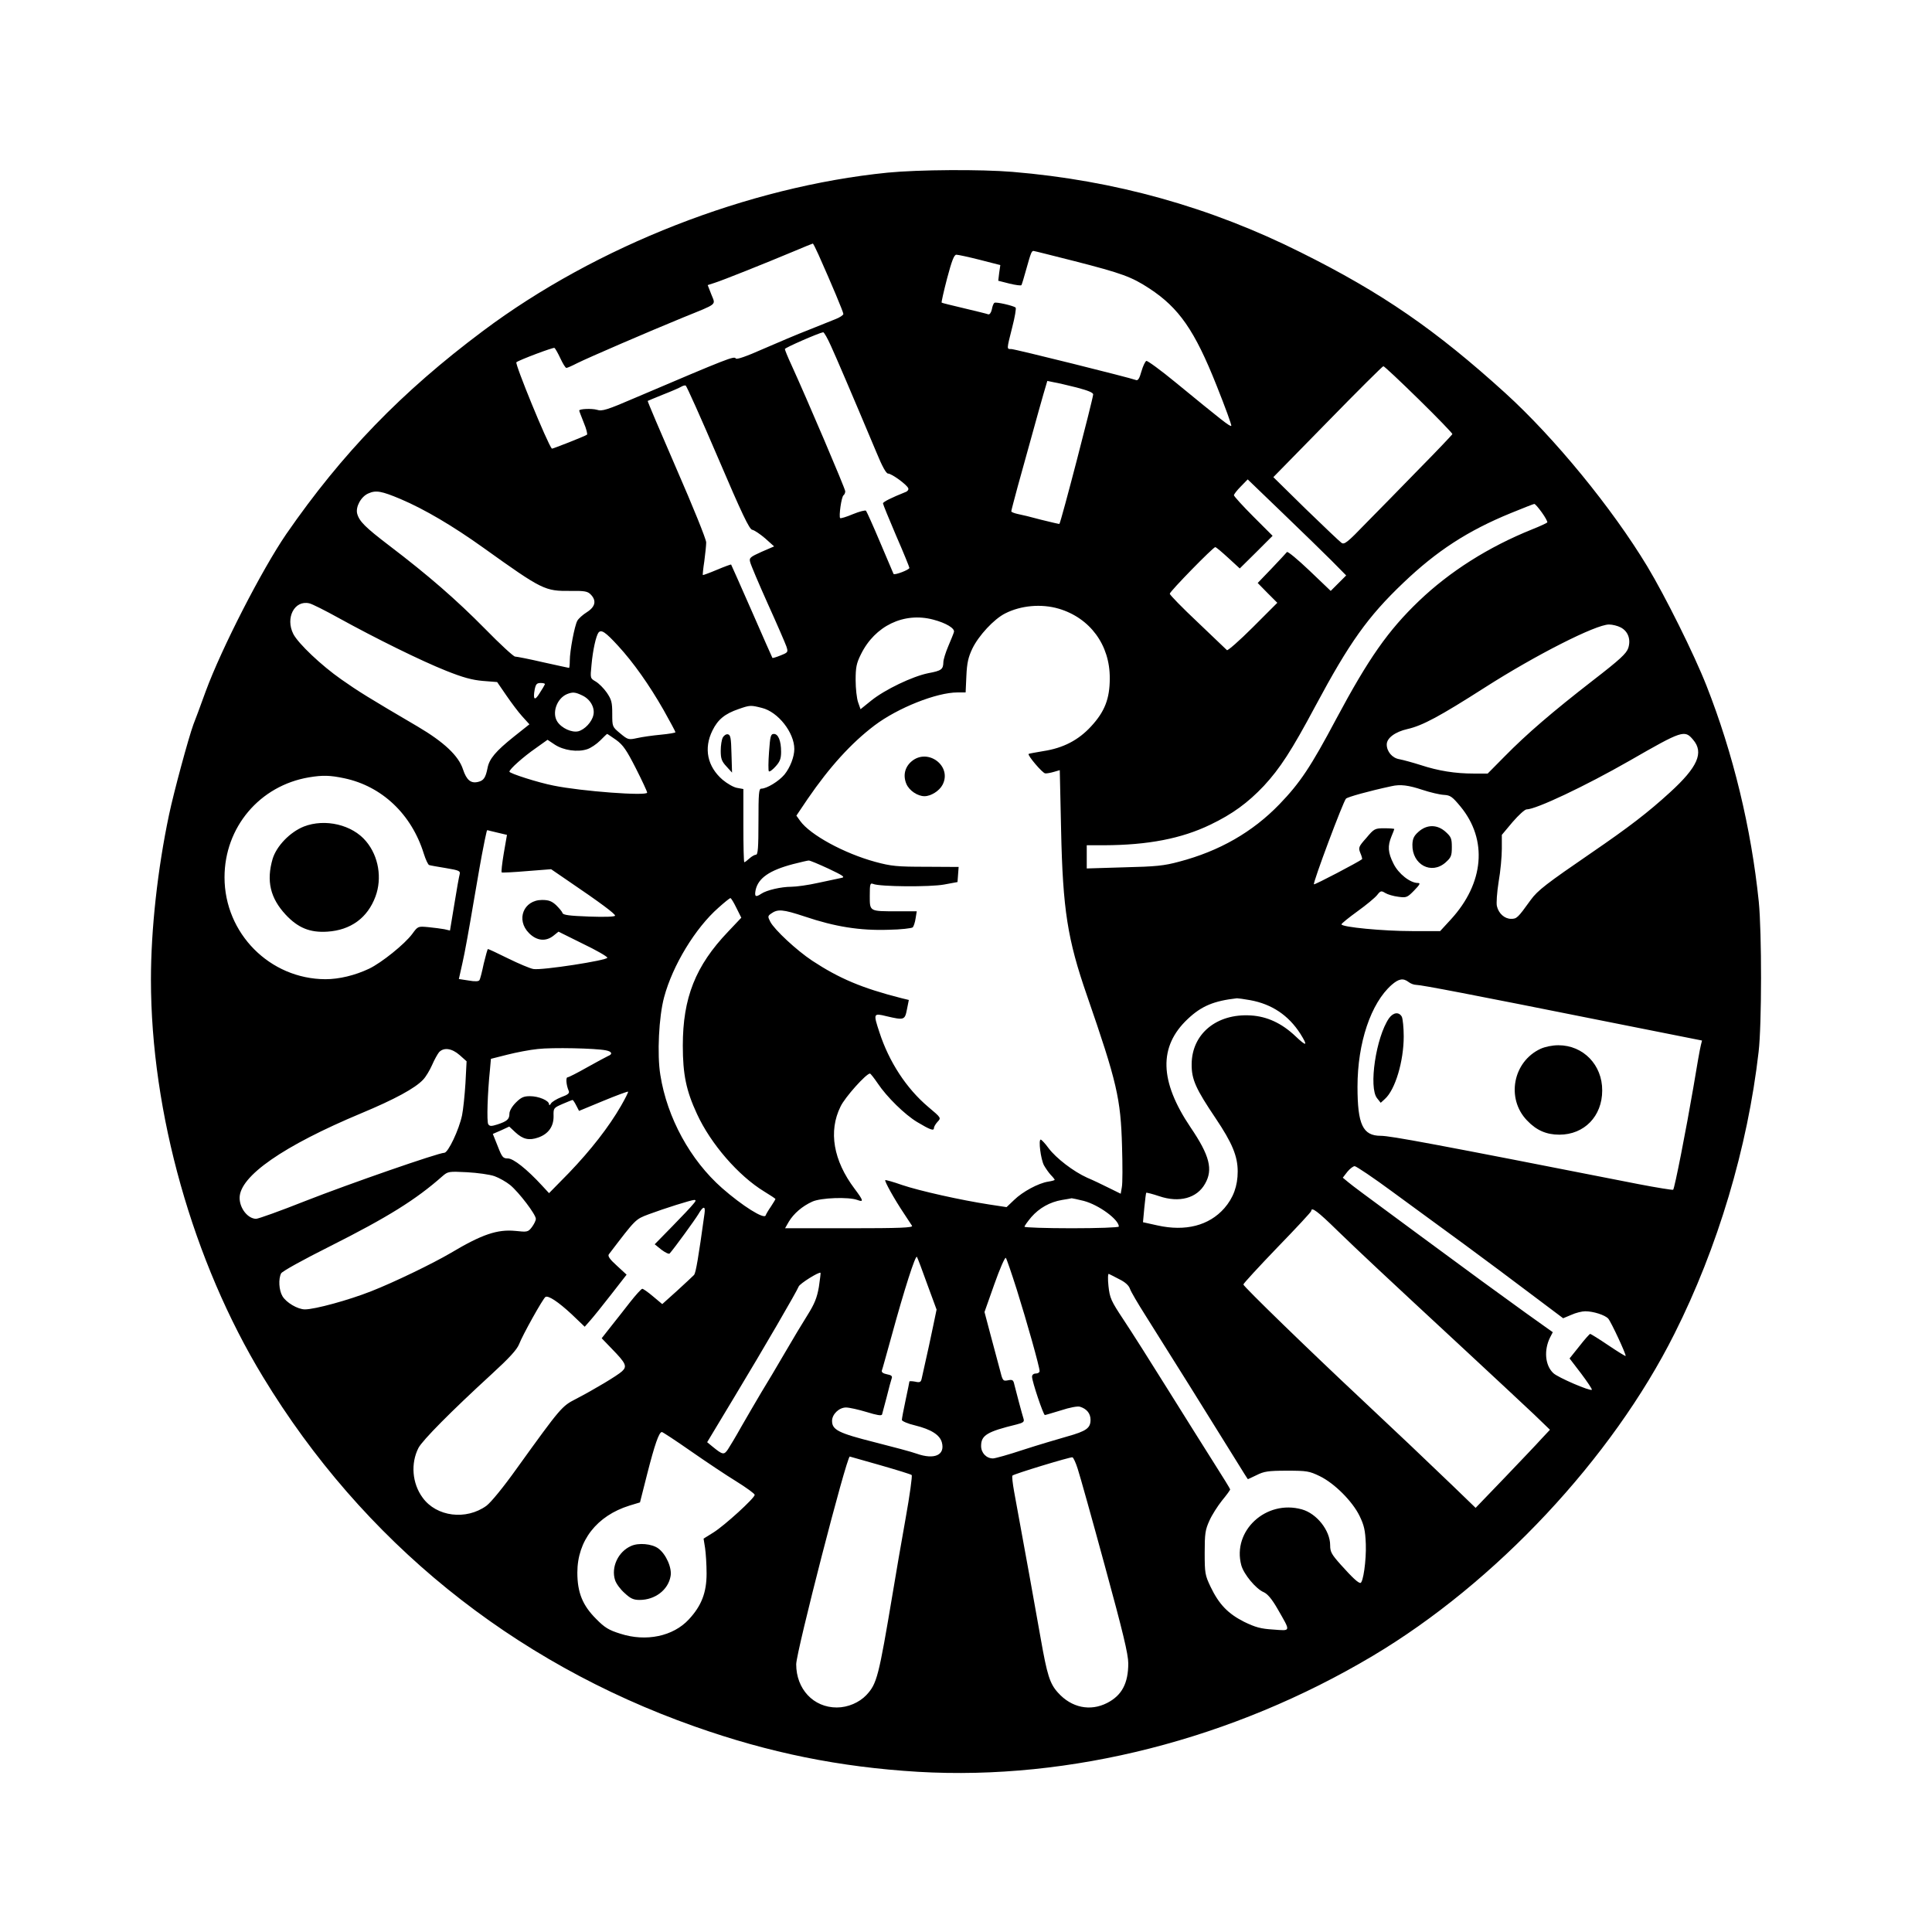 <?xml version="1.0" standalone="no"?>
<!DOCTYPE svg PUBLIC "-//W3C//DTD SVG 20010904//EN"
 "http://www.w3.org/TR/2001/REC-SVG-20010904/DTD/svg10.dtd">
<svg version="1.0" xmlns="http://www.w3.org/2000/svg"
 width="1024pt" height="1024pt" viewBox="0 0 1024 1024"
 preserveAspectRatio="xMidYMid meet">

<g transform="translate(0,1024) scale(0.1,-0.1)"
fill="#000000" stroke="none">
<path d="M4705 9325 c-738 -74 -1543 -388 -2145 -839 -432 -323 -747 -649
-1043 -1077 -128 -187 -342 -603 -427 -834 -28 -77 -57 -156 -65 -175 -26 -71
-104 -359 -129 -478 -61 -289 -96 -609 -96 -874 0 -705 222 -1494 594 -2106
528 -870 1318 -1510 2286 -1852 398 -141 771 -216 1186 -241 807 -47 1668 173
2409 614 652 388 1269 1047 1600 1708 229 455 388 987 446 1494 17 143 17 633
1 795 -40 390 -136 787 -277 1145 -66 168 -219 475 -314 633 -186 308 -491
681 -753 919 -368 334 -653 531 -1083 745 -481 241 -987 382 -1528 427 -168
14 -498 12 -662 -4z m-368 -432 c71 -159 133 -307 133 -317 0 -6 -19 -19 -43
-28 -23 -9 -87 -35 -142 -57 -55 -21 -163 -67 -239 -100 -90 -40 -142 -58
-146 -51 -9 14 -37 3 -530 -207 -153 -66 -179 -74 -206 -65 -28 8 -94 5 -94
-4 0 -3 11 -31 24 -64 14 -33 21 -62 17 -64 -15 -10 -184 -76 -186 -74 -24 28
-197 450 -188 458 15 12 195 80 202 76 4 -3 18 -27 31 -55 13 -28 27 -51 32
-51 5 0 30 11 57 25 60 30 378 167 561 242 189 77 173 64 150 123 l-19 49 37
12 c39 12 262 101 422 168 52 22 96 40 98 40 2 1 15 -25 29 -56z m1358 -37
c253 -65 302 -83 397 -145 157 -103 240 -222 356 -514 46 -115 81 -211 78
-214 -6 -6 -51 30 -295 230 -79 65 -149 116 -155 114 -6 -2 -18 -27 -26 -55
-11 -40 -19 -51 -30 -46 -31 12 -641 164 -660 164 -25 0 -25 -4 5 115 14 54
22 101 18 105 -13 10 -104 31 -112 25 -5 -2 -11 -18 -14 -35 -4 -18 -12 -28
-19 -26 -7 3 -65 17 -128 32 -63 15 -117 28 -119 30 -2 2 11 60 29 129 25 94
37 125 49 125 9 0 65 -12 124 -27 l109 -28 -6 -41 -5 -42 59 -15 c33 -8 62
-12 64 -8 2 3 14 42 26 86 24 86 28 95 38 95 4 0 102 -25 217 -54z m-1291
-449 c30 -66 101 -231 241 -564 31 -76 52 -113 62 -113 19 0 100 -59 107 -78
3 -7 -4 -17 -17 -21 -70 -28 -117 -51 -117 -59 0 -5 32 -83 70 -172 39 -89 70
-166 70 -170 0 -10 -79 -40 -84 -32 -2 4 -34 79 -71 167 -37 88 -71 163 -75
168 -3 4 -35 -4 -69 -18 -35 -15 -66 -24 -68 -21 -8 8 7 115 18 121 5 4 9 13
9 21 0 14 -205 494 -284 667 -20 43 -36 82 -36 87 0 7 179 85 203 89 5 0 23
-32 41 -72z m3116 -284 c99 -97 179 -180 178 -184 -2 -4 -79 -86 -173 -181
-93 -96 -221 -226 -284 -290 -100 -104 -116 -116 -131 -105 -10 7 -95 88 -190
180 l-171 168 288 294 c158 162 291 294 295 294 4 1 88 -78 188 -176z m-1813
63 c60 -16 88 -27 87 -37 -3 -31 -169 -671 -179 -686 0 -1 -44 9 -96 22 -51
14 -109 28 -126 31 -18 4 -33 10 -33 14 0 4 16 64 34 131 19 68 53 192 76 274
23 83 50 181 61 218 l20 68 34 -7 c19 -3 74 -16 122 -28z m-1902 -371 c128
-300 167 -381 182 -383 11 -2 41 -22 68 -45 l48 -43 -67 -29 c-60 -27 -66 -32
-60 -54 3 -14 45 -113 93 -220 49 -108 93 -210 99 -227 10 -31 9 -32 -31 -48
-22 -9 -42 -15 -43 -13 -1 1 -50 112 -109 247 -59 135 -109 246 -110 248 -1 1
-35 -11 -75 -28 -40 -17 -74 -29 -75 -28 -1 2 2 35 8 73 5 39 10 84 10 100 0
17 -71 192 -157 389 -86 198 -155 360 -153 361 1 1 38 16 82 34 44 17 87 36
95 41 8 5 19 8 24 7 5 -2 82 -174 171 -382z m3255 -549 l75 -76 -41 -41 -41
-41 -112 107 c-62 59 -116 104 -120 99 -4 -5 -40 -44 -81 -87 l-74 -77 52 -53
52 -52 -130 -130 c-71 -71 -133 -125 -137 -121 -4 4 -74 71 -155 148 -82 77
-148 145 -148 151 0 12 230 247 241 247 5 0 35 -26 69 -57 l61 -56 87 86 87
87 -103 103 c-56 56 -102 107 -102 112 0 5 16 26 37 47 l36 37 186 -179 c102
-98 220 -213 261 -254z m-4937 329 c127 -54 278 -143 440 -259 313 -224 325
-229 460 -228 75 1 91 -2 107 -18 33 -33 26 -66 -20 -95 -21 -13 -44 -34 -50
-45 -15 -27 -40 -161 -40 -211 0 -21 -2 -39 -4 -39 -3 0 -64 14 -138 30 -73
17 -140 30 -148 30 -8 0 -80 66 -160 148 -151 153 -299 282 -508 441 -127 97
-158 128 -169 169 -9 36 21 91 60 107 40 18 70 12 170 -30z m6049 -71 c18 -25
31 -49 29 -53 -2 -3 -38 -20 -81 -37 -231 -93 -436 -223 -599 -379 -163 -156
-267 -304 -439 -626 -135 -254 -191 -338 -301 -452 -142 -147 -318 -248 -531
-304 -81 -22 -124 -26 -292 -30 l-198 -6 0 62 0 61 93 0 c231 1 409 35 562
109 117 56 199 116 284 206 85 92 146 185 273 423 180 336 277 473 466 653
177 169 341 276 571 370 64 26 119 48 123 48 4 1 22 -20 40 -45z m-6376 -560
c198 -109 435 -226 568 -279 90 -36 138 -49 195 -54 l76 -6 48 -70 c26 -38 64
-89 85 -112 l38 -42 -83 -66 c-95 -76 -130 -117 -139 -166 -10 -50 -20 -66
-49 -73 -39 -10 -62 9 -81 66 -23 72 -101 145 -240 227 -261 153 -317 188
-405 250 -106 74 -227 189 -254 240 -44 86 6 182 85 163 14 -3 84 -38 156 -78z
m3815 50 c166 -49 272 -192 271 -369 0 -109 -27 -177 -99 -255 -67 -73 -148
-115 -253 -131 -41 -7 -76 -13 -78 -15 -8 -6 74 -103 88 -103 8 -1 29 3 46 8
l31 9 7 -317 c9 -423 34 -580 137 -877 159 -460 179 -546 186 -800 3 -100 3
-197 -1 -216 l-6 -35 -63 31 c-34 17 -86 42 -115 54 -73 33 -164 103 -204 156
-18 25 -37 45 -42 46 -13 0 0 -103 17 -136 9 -16 25 -39 36 -51 12 -12 21 -24
21 -26 0 -3 -16 -7 -35 -10 -51 -8 -135 -53 -180 -97 l-40 -38 -92 14 c-150
23 -369 72 -461 103 -48 17 -88 28 -90 26 -5 -5 49 -102 98 -175 20 -30 40
-61 44 -67 6 -10 -64 -13 -333 -13 l-340 0 20 35 c26 43 71 82 124 106 45 21
194 26 239 9 35 -13 33 -4 -15 60 -112 149 -139 304 -74 435 23 49 136 175
156 175 3 0 22 -24 41 -52 48 -72 144 -166 209 -205 70 -42 89 -48 89 -32 0 7
9 22 19 33 20 21 20 21 -49 79 -116 98 -208 239 -259 396 -33 100 -32 102 37
85 94 -22 98 -21 109 36 l10 50 -41 10 c-208 53 -328 104 -471 198 -83 55
-200 164 -222 206 -14 27 -14 31 3 43 36 26 62 24 180 -15 160 -54 292 -75
443 -70 66 1 124 8 129 13 5 6 12 27 15 48 l6 37 -102 0 c-150 0 -147 -2 -147
82 0 63 2 69 18 63 34 -15 304 -17 377 -3 l70 13 3 40 3 40 -173 1 c-153 0
-184 3 -269 26 -165 45 -345 143 -398 217 l-20 28 60 89 c116 169 230 295 354
389 123 93 329 175 440 175 l43 0 4 88 c3 68 10 99 32 145 33 68 114 156 174
186 83 42 191 52 283 25z m-665 -58 c69 -18 116 -47 110 -66 -2 -8 -16 -42
-30 -75 -14 -33 -26 -71 -26 -85 -1 -38 -10 -45 -80 -58 -84 -17 -230 -87
-302 -145 l-57 -46 -13 37 c-7 20 -13 73 -13 117 0 67 4 89 28 137 74 151 228
225 383 184z m3643 -41 c40 -20 56 -64 41 -110 -10 -29 -43 -60 -188 -172
-215 -167 -349 -282 -467 -402 l-90 -91 -75 0 c-96 0 -186 14 -280 45 -41 13
-92 27 -113 31 -38 6 -67 41 -67 78 0 34 44 67 110 82 80 18 172 68 410 220
269 172 588 334 658 334 18 0 46 -7 61 -15z m-5313 -98 c81 -88 165 -207 241
-340 34 -61 63 -114 63 -118 0 -3 -35 -9 -77 -13 -43 -4 -100 -12 -126 -18
-46 -10 -49 -9 -90 25 -42 35 -42 35 -42 104 0 61 -4 75 -29 112 -16 23 -42
49 -59 59 -29 17 -29 17 -22 87 7 80 24 154 37 172 15 18 37 3 104 -70z m-388
-204 c-2 -5 -14 -26 -28 -47 -26 -43 -36 -35 -26 20 6 28 11 34 32 34 14 0 24
-3 22 -7z m198 -59 c43 -20 68 -65 59 -104 -8 -37 -46 -77 -80 -86 -34 -8 -88
16 -111 51 -30 46 -3 123 51 146 30 12 44 11 81 -7z m952 -66 c86 -21 172
-131 172 -218 0 -41 -22 -98 -52 -135 -30 -36 -94 -75 -123 -75 -13 0 -15 -24
-15 -175 0 -138 -3 -175 -13 -175 -7 0 -23 -9 -35 -20 -12 -11 -24 -20 -27
-20 -3 0 -5 87 -5 194 l0 194 -33 6 c-19 3 -53 23 -77 43 -81 70 -101 166 -54
261 29 59 66 89 139 114 60 21 64 21 123 6z m-772 -170 c37 -27 55 -54 104
-150 33 -65 60 -123 60 -129 0 -19 -348 7 -495 37 -83 16 -235 65 -235 74 0
13 74 79 139 124 l63 45 39 -26 c46 -30 120 -41 171 -24 19 6 50 27 69 46 19
19 35 35 37 35 2 0 23 -15 48 -32z m5708 1 c58 -68 24 -145 -123 -279 -116
-106 -216 -183 -416 -320 -239 -164 -285 -199 -322 -250 -69 -96 -74 -100
-104 -100 -34 0 -66 28 -75 67 -4 14 0 72 9 129 10 56 17 135 17 175 l0 74 57
68 c32 37 65 67 74 67 50 0 310 123 546 258 280 161 292 165 337 111z m-7149
-204 c199 -42 356 -190 421 -399 10 -32 23 -60 29 -61 5 -2 45 -9 88 -16 71
-12 78 -15 73 -34 -3 -11 -16 -82 -28 -158 l-23 -139 -30 7 c-16 3 -55 8 -85
11 -55 5 -55 5 -85 -36 -41 -55 -162 -152 -228 -184 -76 -36 -160 -56 -232
-56 -295 1 -535 243 -535 540 0 265 186 486 448 530 72 12 111 11 187 -5z
m5713 -61 c42 -14 94 -26 115 -27 34 -2 44 -9 88 -62 145 -176 125 -406 -51
-598 l-57 -62 -149 0 c-152 0 -374 21 -374 36 0 4 38 35 85 69 46 33 93 72
104 86 18 23 22 24 43 11 13 -8 44 -17 69 -20 43 -6 48 -4 84 33 31 32 35 40
20 40 -41 0 -103 49 -129 102 -30 59 -32 94 -11 145 8 19 15 37 15 39 0 2 -24
4 -52 4 -51 0 -55 -2 -96 -51 -42 -47 -43 -52 -32 -80 7 -16 11 -31 9 -33 -17
-14 -251 -137 -255 -133 -7 6 155 439 170 454 9 9 120 40 241 66 47 11 91 5
163 -19z m-4902 -227 l51 -12 -17 -98 c-9 -54 -14 -99 -11 -101 3 -2 64 1 134
7 l128 10 92 -63 c168 -114 247 -173 247 -183 0 -6 -52 -8 -137 -5 -106 4
-138 8 -142 19 -2 8 -18 26 -34 42 -23 21 -39 27 -74 27 -98 0 -140 -105 -69
-176 41 -41 89 -46 130 -13 l26 21 129 -64 c71 -34 130 -68 130 -74 1 -14
-348 -68 -392 -60 -18 3 -79 29 -134 56 -56 28 -104 50 -107 50 -2 0 -12 -35
-22 -77 -9 -43 -19 -83 -23 -88 -4 -7 -23 -8 -57 -2 l-52 8 19 85 c11 46 37
191 59 322 22 130 45 260 51 287 5 28 12 60 15 73 2 12 5 22 7 22 1 -1 25 -6
53 -13z m1755 -191 c78 -37 90 -45 69 -49 -14 -3 -69 -15 -122 -26 -53 -12
-118 -21 -143 -21 -55 0 -132 -18 -160 -37 -30 -20 -37 -16 -30 20 14 63 73
104 198 137 40 10 77 19 83 19 6 1 53 -19 105 -43z m-488 -208 l26 -52 -70
-74 c-173 -181 -240 -351 -240 -604 0 -153 18 -239 75 -362 73 -159 220 -328
356 -411 33 -20 60 -38 60 -40 0 -2 -11 -20 -24 -40 -14 -20 -26 -41 -28 -47
-8 -22 -124 51 -231 145 -168 148 -291 372 -327 599 -18 109 -8 310 20 413 45
168 165 366 288 474 31 28 60 51 63 51 4 0 18 -23 32 -52z m3563 -393 c10 -8
28 -15 40 -15 27 0 302 -53 977 -188 l538 -107 -6 -24 c-4 -14 -22 -115 -40
-225 -38 -222 -99 -534 -107 -542 -3 -2 -86 11 -184 30 -1083 213 -1314 256
-1366 256 -95 0 -123 60 -123 260 0 233 71 443 181 540 38 33 61 37 90 15z
m-840 -96 c115 -21 203 -80 266 -178 42 -67 34 -70 -27 -12 -72 68 -150 104
-236 109 -181 11 -312 -98 -313 -258 -1 -81 22 -131 127 -287 88 -131 117
-201 117 -282 0 -77 -23 -140 -71 -195 -81 -92 -206 -124 -354 -91 l-77 17 7
76 c4 43 9 79 10 80 2 2 33 -6 69 -18 106 -36 200 -11 243 66 43 75 25 149
-77 299 -165 245 -170 428 -15 574 73 69 138 96 261 110 6 0 37 -4 70 -10z
m-3415 -266 c32 -6 38 -20 12 -30 -9 -4 -59 -31 -111 -60 -51 -29 -98 -53
-104 -53 -10 0 -7 -41 6 -71 6 -13 -3 -21 -39 -34 -25 -10 -50 -25 -55 -34 -5
-9 -10 -11 -10 -4 0 20 -55 43 -101 43 -33 0 -47 -6 -75 -34 -20 -20 -34 -44
-34 -59 0 -29 -12 -40 -64 -57 -32 -10 -40 -10 -48 1 -9 13 -4 166 9 291 l5
56 87 22 c47 12 120 26 161 30 76 9 307 4 361 -7z m-775 -25 l37 -33 -6 -116
c-4 -64 -12 -141 -18 -170 -16 -77 -74 -199 -94 -199 -31 0 -501 -163 -738
-256 -131 -52 -248 -94 -260 -94 -44 1 -87 56 -87 111 0 115 232 276 646 449
175 73 284 132 326 177 15 15 36 51 48 78 12 28 29 58 37 68 25 27 68 21 109
-15z m855 -270 c-64 -111 -159 -233 -275 -354 l-106 -108 -37 40 c-80 87 -152
144 -181 144 -26 0 -31 6 -54 65 l-26 65 44 19 43 20 32 -30 c41 -38 73 -45
122 -28 54 19 82 59 81 114 -1 42 0 43 48 64 26 11 50 21 53 21 2 0 11 -13 19
-29 l15 -29 128 53 c70 29 130 51 132 49 2 -2 -15 -36 -38 -76z m4091 -456
c103 -75 274 -201 380 -278 106 -78 267 -198 358 -267 l165 -124 43 18 c24 11
57 19 74 19 43 0 105 -20 122 -39 15 -17 97 -193 92 -198 -1 -2 -43 24 -92 57
-49 33 -92 60 -96 60 -3 0 -29 -29 -57 -65 l-52 -65 62 -81 c33 -44 59 -83 56
-85 -8 -9 -180 65 -204 88 -44 41 -51 122 -17 190 l14 27 -143 102 c-165 119
-268 194 -566 414 -320 236 -343 253 -375 279 l-29 24 24 31 c13 16 31 30 39
30 8 0 99 -61 202 -137z m-4761 84 c25 -9 62 -30 83 -47 47 -39 136 -156 136
-179 0 -10 -10 -29 -21 -44 -20 -26 -24 -27 -88 -20 -95 9 -176 -18 -342 -117
-97 -57 -302 -156 -422 -203 -119 -47 -298 -96 -351 -96 -38 0 -99 36 -119 70
-19 32 -22 92 -7 121 6 11 118 73 258 143 308 155 457 248 597 372 29 25 33
26 130 21 55 -3 121 -12 146 -21z m3123 -131 c80 -21 186 -99 186 -136 0 -5
-112 -9 -250 -9 -137 0 -250 4 -250 8 0 5 16 27 36 51 42 48 98 80 163 91 25
4 48 8 51 9 3 0 32 -6 64 -14z m-2070 -17 c-10 -13 -60 -66 -111 -118 l-93
-95 36 -29 c20 -15 39 -24 43 -20 25 28 134 178 152 208 26 45 39 46 33 4 -32
-233 -46 -313 -55 -325 -7 -7 -47 -45 -90 -84 l-79 -71 -49 41 c-27 23 -53 41
-57 40 -5 0 -34 -32 -64 -70 -30 -39 -77 -98 -103 -131 l-48 -61 54 -56 c75
-77 82 -93 54 -119 -25 -23 -147 -96 -245 -147 -74 -38 -79 -43 -313 -368 -72
-101 -137 -180 -161 -198 -108 -78 -265 -58 -338 43 -56 76 -64 182 -22 264
22 41 172 193 387 390 95 87 134 130 146 159 18 48 127 243 140 251 15 9 68
-26 139 -92 l69 -66 30 34 c16 18 66 80 111 138 l81 104 -52 48 c-38 34 -49
51 -42 60 144 189 140 185 211 212 86 32 223 75 241 76 11 0 10 -5 -5 -22z
m3415 -141 c121 -117 234 -223 686 -642 148 -137 308 -287 355 -331 l85 -82
-45 -48 c-24 -27 -113 -120 -196 -207 l-153 -159 -118 114 c-153 147 -291 278
-483 458 -281 263 -630 602 -630 612 0 5 81 93 180 196 99 102 180 189 180
194 0 23 34 -2 139 -105z m-2174 -285 l49 -133 -17 -82 c-14 -69 -30 -141 -62
-284 -4 -19 -10 -22 -35 -16 -17 3 -30 3 -30 1 0 -2 -9 -47 -20 -98 -11 -51
-20 -99 -20 -106 0 -6 31 -20 70 -29 85 -21 131 -50 142 -90 18 -67 -39 -93
-133 -60 -24 9 -125 36 -224 61 -190 48 -225 65 -225 113 0 35 37 71 74 71 17
0 66 -11 109 -24 55 -17 79 -21 82 -13 2 7 13 49 25 94 11 45 23 89 26 97 5
12 -2 18 -25 22 -20 4 -30 11 -27 20 3 7 25 88 51 181 68 249 128 436 135 421
4 -7 29 -73 55 -146z m474 -27 c54 -172 121 -410 121 -432 0 -7 -9 -13 -20
-13 -12 0 -20 -7 -20 -17 0 -25 60 -203 68 -203 4 0 42 12 86 25 45 15 88 23
100 19 36 -11 56 -36 56 -69 0 -44 -21 -60 -125 -89 -49 -14 -154 -45 -231
-70 -78 -26 -150 -46 -161 -46 -35 0 -63 29 -63 66 0 57 32 76 188 114 35 9
42 14 37 30 -8 25 -41 149 -49 182 -5 24 -10 27 -34 22 -26 -5 -28 -3 -43 58
-9 35 -31 117 -49 183 l-32 121 52 147 c29 82 56 144 61 140 4 -4 30 -80 58
-168z m-1049 13 c-10 -57 -23 -89 -60 -148 -26 -41 -80 -131 -120 -200 -40
-69 -96 -163 -125 -210 -28 -47 -75 -128 -105 -180 -29 -52 -62 -107 -72 -122
-21 -31 -28 -29 -82 15 l-28 23 145 241 c157 260 330 558 340 584 5 15 107 79
116 73 1 -2 -3 -36 -9 -76z m1592 42 c31 -15 51 -33 57 -51 5 -15 42 -78 82
-141 80 -126 380 -606 478 -765 35 -57 64 -103 65 -103 1 0 22 10 47 22 38 19
60 23 159 23 107 0 119 -2 175 -29 78 -38 173 -133 211 -211 24 -50 30 -75 33
-149 3 -86 -14 -206 -29 -206 -12 0 -42 28 -104 97 -49 55 -56 68 -56 103 0
78 -71 168 -150 190 -190 53 -370 -114 -321 -296 13 -48 78 -126 119 -143 20
-9 43 -36 73 -88 71 -124 73 -117 -22 -110 -67 4 -95 12 -155 41 -85 43 -133
92 -178 186 -29 61 -31 72 -31 180 0 101 3 122 25 170 13 30 44 78 67 107 24
29 43 55 43 59 0 3 -38 65 -84 137 -46 73 -157 249 -246 392 -89 143 -195 310
-235 370 -67 101 -73 115 -80 179 -4 37 -3 67 2 64 4 -2 29 -14 55 -28z
m-2271 -911 c79 -55 188 -128 242 -161 53 -33 97 -65 97 -71 0 -17 -159 -162
-218 -199 l-53 -33 8 -50 c4 -27 8 -88 8 -135 0 -101 -27 -171 -94 -243 -83
-90 -227 -120 -363 -76 -61 19 -83 32 -129 79 -71 71 -99 139 -99 245 0 169
103 301 276 355 l56 17 38 150 c40 157 63 223 78 223 4 0 73 -45 153 -101z
m1005 -75 c87 -25 162 -48 166 -52 4 -4 -10 -107 -32 -229 -22 -123 -53 -302
-69 -400 -74 -441 -83 -477 -139 -537 -38 -40 -98 -66 -157 -66 -124 0 -215
98 -215 229 0 65 267 1101 284 1101 1 0 74 -21 162 -46z m1046 -19 c11 -33 76
-265 144 -515 96 -351 124 -468 124 -516 0 -106 -34 -170 -112 -210 -90 -46
-189 -25 -260 54 -44 48 -58 94 -92 287 -21 120 -91 509 -141 779 -8 44 -12
82 -9 85 8 9 308 100 318 97 5 -1 18 -29 28 -61z"/>
<path d="M4832 6205 c-36 -30 -47 -75 -28 -120 15 -35 59 -65 96 -65 34 0 79
28 96 61 51 99 -78 196 -164 124z"/>
<path d="M3831 6331 c-6 -11 -11 -42 -11 -70 0 -42 5 -56 30 -83 l30 -33 -3
100 c-2 84 -5 100 -19 103 -9 2 -21 -6 -27 -17z"/>
<path d="M4076 6254 c-4 -53 -4 -99 -1 -102 4 -4 20 8 36 26 23 25 29 42 29
77 0 58 -15 95 -38 95 -17 0 -20 -11 -26 -96z"/>
<path d="M1610 5859 c-74 -30 -144 -103 -165 -171 -34 -117 -13 -208 70 -297
65 -69 128 -95 220 -89 124 8 213 73 255 186 36 97 17 213 -49 292 -73 89
-218 123 -331 79z"/>
<path d="M7519 5832 c-25 -22 -32 -37 -33 -69 -2 -106 101 -161 176 -94 29 26
33 35 33 81 0 46 -4 55 -33 81 -44 40 -99 40 -143 1z"/>
<path d="M7362 4843 c-69 -100 -109 -368 -63 -424 l19 -24 22 20 c55 49 100
200 100 332 0 46 -5 93 -10 104 -15 27 -45 24 -68 -8z"/>
<path d="M8165 4681 c-146 -68 -183 -263 -72 -379 50 -53 103 -76 172 -76 132
0 227 98 227 234 1 135 -100 240 -232 240 -33 0 -71 -8 -95 -19z"/>
<path d="M3345 2046 c-69 -30 -107 -113 -85 -181 6 -19 29 -50 51 -69 31 -29
47 -36 79 -36 82 0 151 53 164 125 9 44 -24 118 -65 148 -34 25 -105 31 -144
13z"/>
</g>
</svg>
